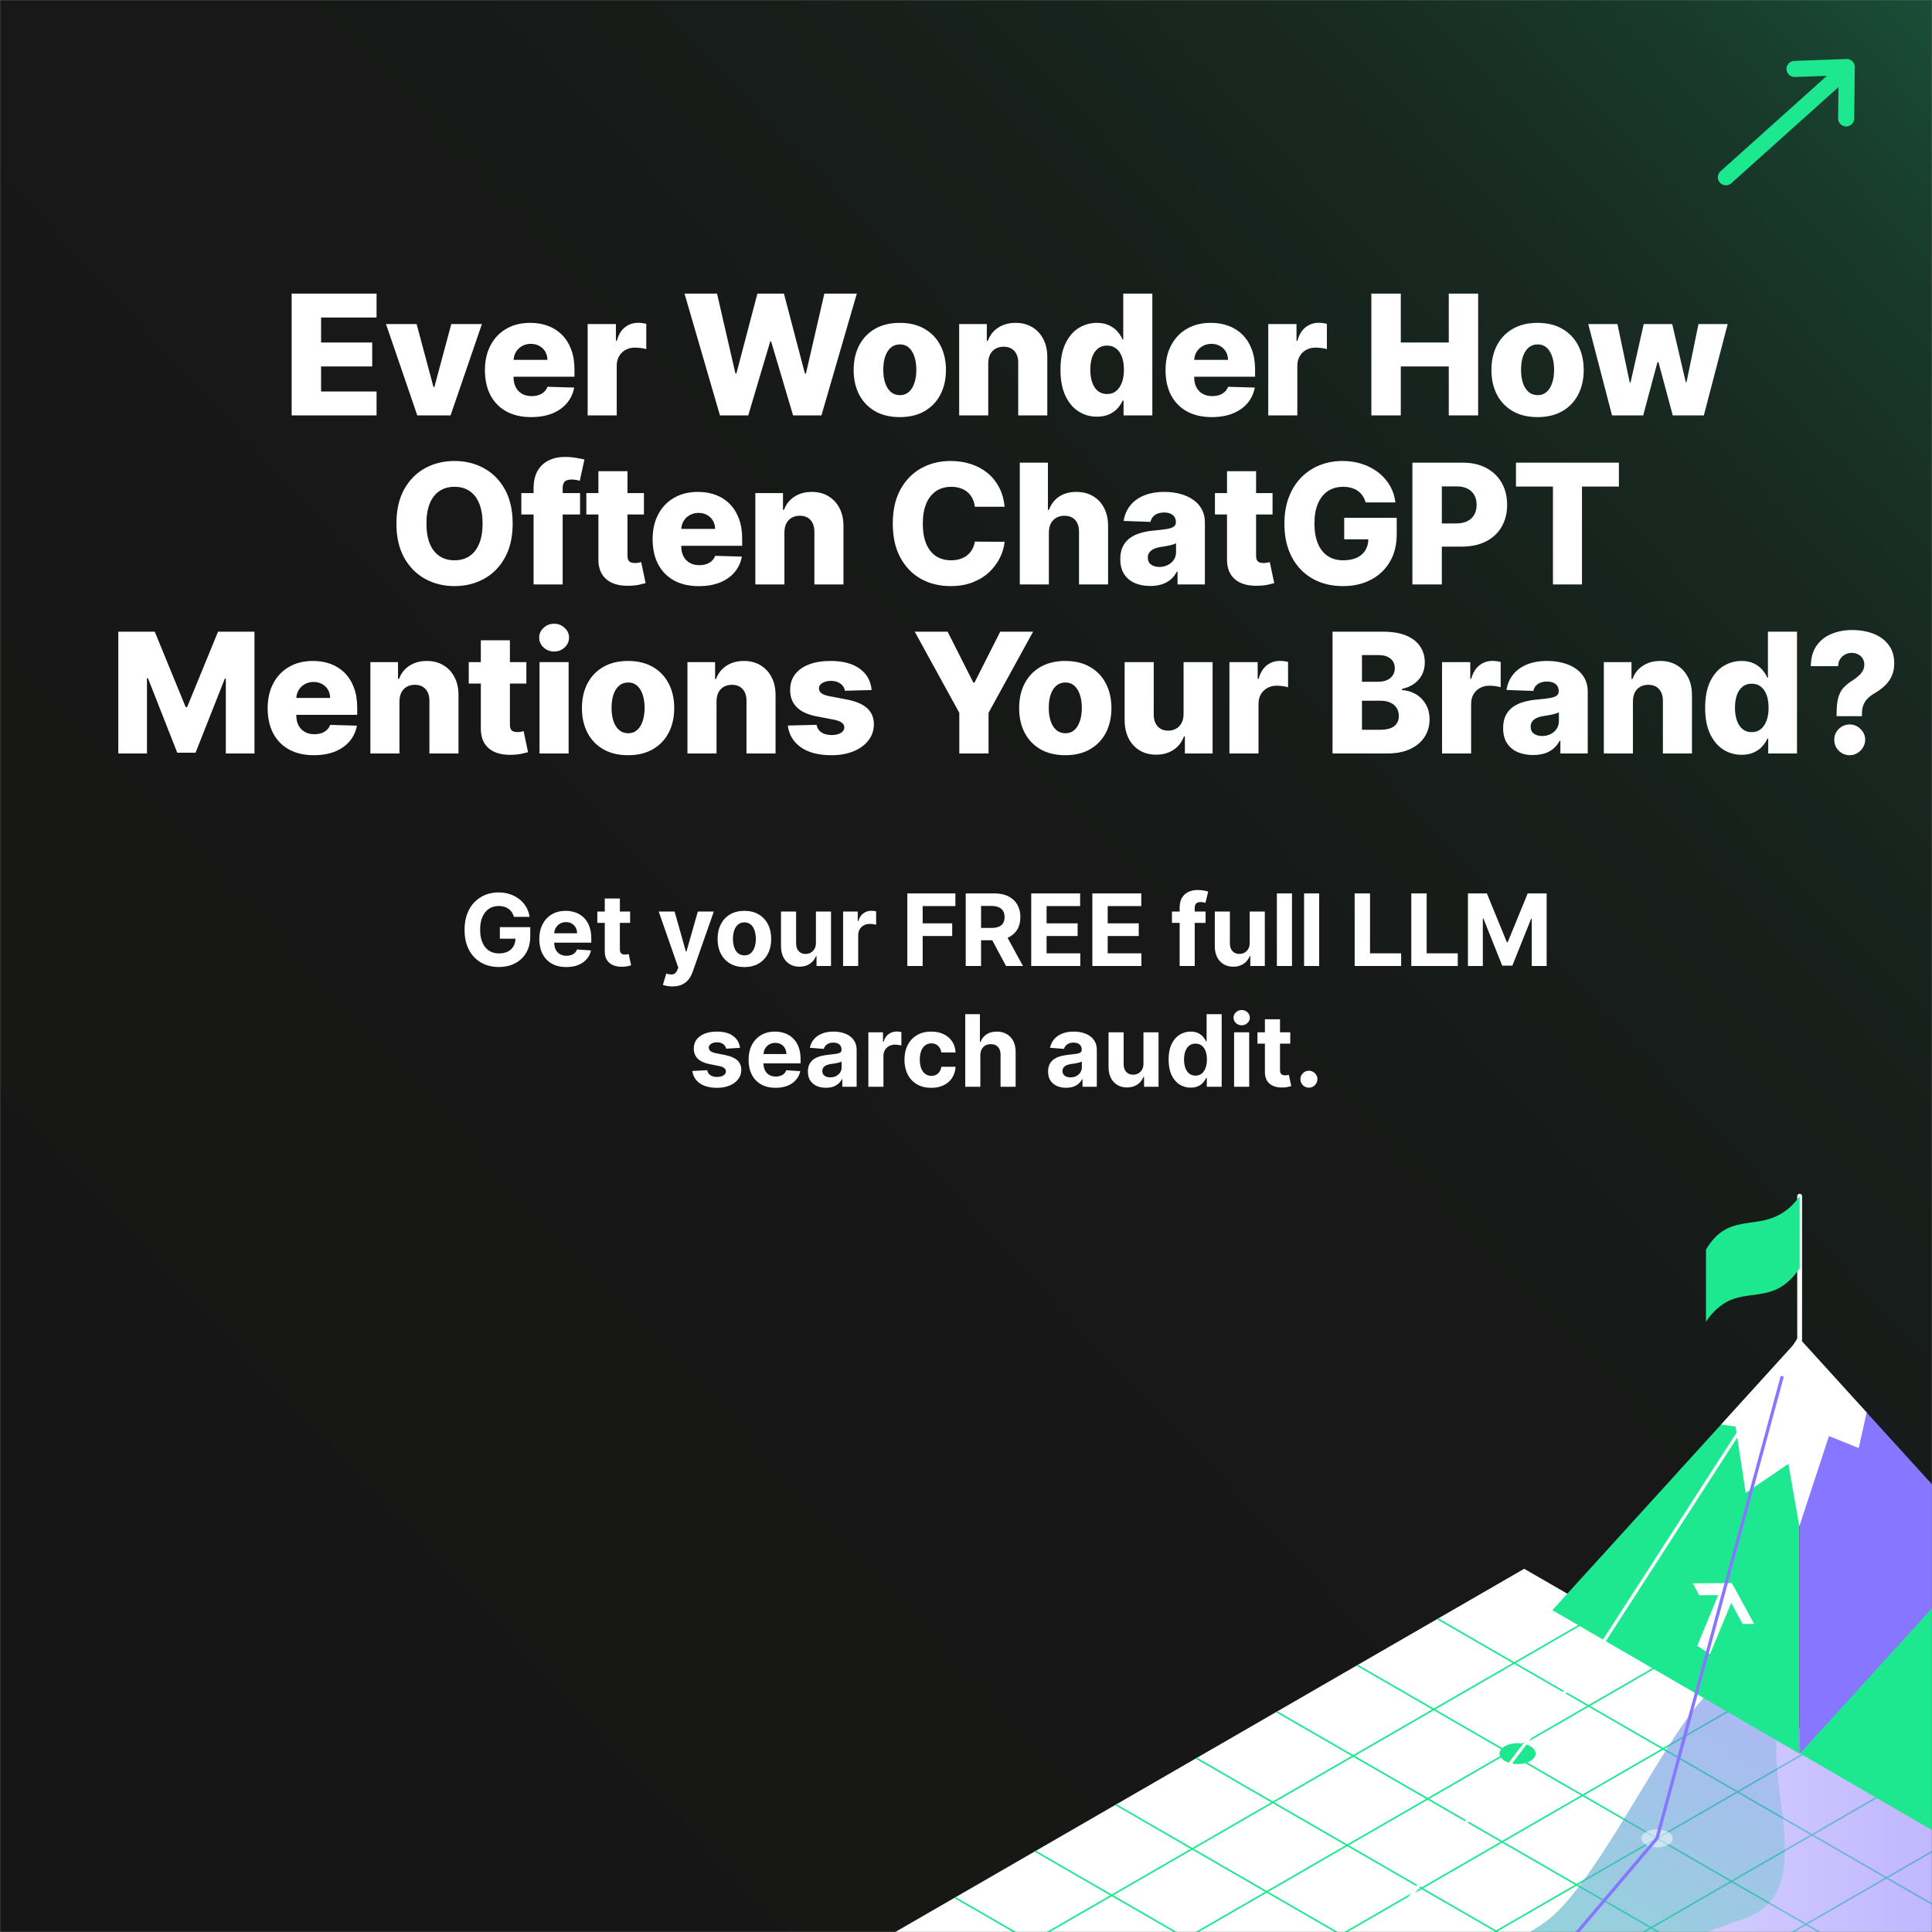 <svg width="1200" height="1200" viewBox="0 0 1200 1200" fill="none" xmlns="http://www.w3.org/2000/svg">
<rect x="0" y="0" width="1200" height="1200" fill="#808080" stroke="none"/>
<g clip-path="url(#clip0_450_2)">
<mask id="mask0_450_2" style="mask-type:luminance" maskUnits="userSpaceOnUse" x="0" y="0" width="1200" height="1200">
<path d="M1200 0H0V1200H1200V0Z" fill="white"/>
</mask>
<g mask="url(#mask0_450_2)">
<path d="M1200 0H0V1200H1200V0Z" fill="url(#paint0_linear_450_2)"/>
<g style="mix-blend-mode:overlay">
<path d="M946.7 974.4L443 1265.3L764.6 1450.9L1268.3 1160.1L946.7 974.4Z" fill="white"/>
</g>
<path d="M721.699 1426.2L1225.5 1135.3" stroke="#1DE890" stroke-miterlimit="10"/>
<path d="M675.5 1399.5L1179.2 1108.6" stroke="#1DE890" stroke-miterlimit="10"/>
<path d="M629.199 1372.8L1133 1081.9" stroke="#1DE890" stroke-miterlimit="10"/>
<path d="M583 1346.1L1086.7 1055.2" stroke="#1DE890" stroke-miterlimit="10"/>
<path d="M536.801 1319.4L1040.5 1028.5" stroke="#1DE890" stroke-miterlimit="10"/>
<path d="M490.5 1292.7L994.2 1001.9" stroke="#1DE890" stroke-miterlimit="10"/>
<path d="M914.6 1364.3L593.1 1178.6" stroke="#1DE890" stroke-miterlimit="10"/>
<path d="M964.6 1335.4L643 1149.8" stroke="#1DE890" stroke-miterlimit="10"/>
<path d="M1014.6 1306.6L693 1120.9" stroke="#1DE890" stroke-miterlimit="10"/>
<path d="M1064.6 1277.7L743 1092" stroke="#1DE890" stroke-miterlimit="10"/>
<path d="M1114.6 1248.8L793 1063.2" stroke="#1DE890" stroke-miterlimit="10"/>
<path d="M1164.6 1220L843 1034.3" stroke="#1DE890" stroke-miterlimit="10"/>
<path d="M1214.6 1191.1L893 1005.5" stroke="#1DE890" stroke-miterlimit="10"/>
<path d="M942.6 1095.7C948.786 1095.7 953.8 1092.79 953.8 1089.2C953.8 1085.61 948.786 1082.7 942.6 1082.7C936.414 1082.7 931.4 1085.61 931.4 1089.2C931.4 1092.79 936.414 1095.7 942.6 1095.7Z" fill="#1DE890"/>
<g opacity="0.6">
<path d="M958.6 1194.6C995.4 1169.8 1045.2 1051.4 1070.5 1045.8L1268.3 1160L764.6 1450.8L687.4 1406.3C762.1 1245.2 873.6 1251.9 958.6 1194.6Z" fill="url(#paint1_linear_450_2)"/>
<path d="M968.101 1242.6C1001.8 1225.4 1043.3 1205 1082.4 1192.1C1133.6 1175.3 1091.2 1099.6 1107 1066.9L1268.2 1160L764.501 1450.8L719.801 1425C787.201 1389 930.901 1261.7 968.101 1242.6Z" fill="url(#paint2_linear_450_2)"/>
</g>
<g opacity="0.5">
<path d="M1036.1 1137.9C1032.3 1135.7 1026.2 1135.7 1022.4 1137.9C1018.6 1140.1 1018.6 1143.6 1022.4 1145.8C1026.2 1148 1032.3 1148 1036.1 1145.8C1039.9 1143.6 1039.9 1140.1 1036.1 1137.9Z" fill="white"/>
</g>
<path d="M1117.8 841.3V743" stroke="white" stroke-width="3" stroke-miterlimit="10" stroke-linecap="round" stroke-linejoin="round"/>
<path d="M1117.6 831.3V1089.2L964.199 1000.1L1069 884.8L1117.6 831.3Z" fill="#1DE890"/>
<path d="M1271 1000.1L1117.6 1089.2V831.3L1159.4 877.3L1271 1000.1Z" fill="#8776FF"/>
<path d="M1159.4 877.3L1154.5 899.4L1136 892L1117.6 948L1110.8 909.2L1084.3 927.3L1078 886.1L1069 884.8L1117.6 831.3L1159.4 877.3Z" fill="white"/>
<path d="M725.5 1370.6L850.7 1212L942.6 1089.2L996.5 1018.9L1117.6 831.3" stroke="white" stroke-width="2" stroke-miterlimit="10"/>
<path d="M1089.5 1008.6L1075.7 983.3H1072.2L1051.4 983.4L1055.4 990.8H1067.2L1054.2 1022.2L1062.1 1027.4L1075.3 995.6L1082.4 1008.7L1089.5 1008.6Z" fill="white"/>
<path d="M1107.5 753.1C1103.5 755.7 1099.5 757.1 1095.5 758C1091.1 759 1086.8 759.3 1082.5 760.1C1078 760.9 1073.6 762.2 1069.5 765C1066 767.4 1062.7 770.9 1059.6 776.2V790.8V805.8V820.9C1062.9 816.1 1066.2 812.8 1069.5 810.5C1073.8 807.4 1078.2 806.1 1082.5 805.3C1086.8 804.5 1091.2 804.2 1095.5 803.3C1099.5 802.5 1103.5 801.2 1107.5 798.5C1110.9 796.2 1114.3 792.8 1117.8 787.8V772.7V757.7V743C1114.4 747.7 1111 750.9 1107.5 753.1Z" fill="#1DE890"/>
<path d="M1107 854.8L1029.2 1141.8L898.3 1296L773.4 1397.8" stroke="#8776FF" stroke-width="2" stroke-miterlimit="10"/>
<path d="M1215.2 982.3V1145.5L1118 1089.1L1195.2 1004.2L1215.2 982.3Z" fill="#1DE890"/>
</g>
<path d="M181.146 258V182.364H233.884V197.21H199.427V212.722H231.188V227.605H199.427V243.153H233.884V258H181.146ZM299.321 201.273L279.858 258H259.177L239.75 201.273H258.77L269.222 240.347H269.813L280.302 201.273H299.321ZM329.895 259.071C323.961 259.071 318.84 257.902 314.531 255.562C310.247 253.199 306.948 249.838 304.634 245.48C302.344 241.098 301.199 235.89 301.199 229.858C301.199 223.998 302.356 218.877 304.671 214.494C306.985 210.087 310.247 206.665 314.458 204.227C318.668 201.765 323.629 200.534 329.341 200.534C333.379 200.534 337.072 201.162 340.421 202.418C343.769 203.673 346.662 205.532 349.1 207.994C351.537 210.456 353.433 213.497 354.787 217.116C356.141 220.711 356.818 224.835 356.818 229.489V233.994H307.514V223.506H340.014C339.99 221.585 339.534 219.874 338.648 218.372C337.762 216.87 336.543 215.701 334.992 214.864C333.465 214.002 331.705 213.571 329.71 213.571C327.691 213.571 325.882 214.027 324.281 214.938C322.681 215.824 321.413 217.043 320.477 218.594C319.542 220.12 319.049 221.856 319 223.801V234.474C319 236.789 319.456 238.82 320.367 240.568C321.278 242.292 322.57 243.634 324.244 244.594C325.919 245.554 327.913 246.034 330.227 246.034C331.828 246.034 333.28 245.812 334.585 245.369C335.89 244.926 337.011 244.274 337.946 243.412C338.882 242.55 339.584 241.491 340.051 240.236L356.634 240.716C355.944 244.434 354.43 247.671 352.091 250.429C349.777 253.162 346.736 255.292 342.969 256.818C339.202 258.32 334.844 259.071 329.895 259.071ZM365.002 258V201.273H382.545V211.614H383.136C384.17 207.871 385.856 205.089 388.195 203.267C390.534 201.42 393.255 200.497 396.357 200.497C397.194 200.497 398.056 200.559 398.942 200.682C399.829 200.78 400.654 200.94 401.417 201.162V216.858C400.555 216.562 399.423 216.329 398.019 216.156C396.64 215.984 395.409 215.898 394.326 215.898C392.184 215.898 390.251 216.378 388.528 217.338C386.829 218.274 385.487 219.591 384.502 221.29C383.542 222.964 383.062 224.934 383.062 227.199V258H365.002ZM447.173 258L425.161 182.364H445.363L456.775 231.926H457.403L470.44 182.364H486.911L499.948 232.037H500.576L512.025 182.364H532.19L510.215 258H492.599L478.971 212.131H478.38L464.752 258H447.173ZM558.886 259.071C552.927 259.071 547.806 257.852 543.522 255.415C539.263 252.953 535.976 249.53 533.661 245.148C531.371 240.741 530.227 235.632 530.227 229.821C530.227 223.986 531.371 218.877 533.661 214.494C535.976 210.087 539.263 206.665 543.522 204.227C547.806 201.765 552.927 200.534 558.886 200.534C564.844 200.534 569.953 201.765 574.212 204.227C578.496 206.665 581.783 210.087 584.073 214.494C586.388 218.877 587.545 223.986 587.545 229.821C587.545 235.632 586.388 240.741 584.073 245.148C581.783 249.53 578.496 252.953 574.212 255.415C569.953 257.852 564.844 259.071 558.886 259.071ZM558.996 245.443C561.163 245.443 562.997 244.778 564.499 243.449C566.001 242.119 567.146 240.273 567.934 237.909C568.746 235.545 569.153 232.812 569.153 229.71C569.153 226.559 568.746 223.801 567.934 221.438C567.146 219.074 566.001 217.227 564.499 215.898C562.997 214.568 561.163 213.903 558.996 213.903C556.756 213.903 554.86 214.568 553.309 215.898C551.782 217.227 550.613 219.074 549.8 221.438C549.013 223.801 548.619 226.559 548.619 229.71C548.619 232.812 549.013 235.545 549.8 237.909C550.613 240.273 551.782 242.119 553.309 243.449C554.86 244.778 556.756 245.443 558.996 245.443ZM613.816 225.648V258H595.756V201.273H612.929V211.688H613.557C614.813 208.216 616.955 205.495 619.983 203.526C623.012 201.531 626.619 200.534 630.804 200.534C634.793 200.534 638.252 201.433 641.182 203.23C644.137 205.003 646.427 207.49 648.052 210.69C649.701 213.866 650.514 217.584 650.489 221.844V258H632.429V225.389C632.454 222.238 631.654 219.776 630.029 218.003C628.429 216.23 626.2 215.344 623.344 215.344C621.448 215.344 619.774 215.762 618.322 216.599C616.893 217.412 615.786 218.581 614.998 220.108C614.234 221.634 613.84 223.481 613.816 225.648ZM681.349 258.812C677.163 258.812 673.359 257.729 669.937 255.562C666.515 253.396 663.782 250.146 661.738 245.812C659.695 241.479 658.673 236.099 658.673 229.673C658.673 223.001 659.732 217.51 661.849 213.202C663.966 208.893 666.736 205.705 670.159 203.636C673.606 201.568 677.311 200.534 681.275 200.534C684.254 200.534 686.803 201.051 688.92 202.085C691.037 203.095 692.785 204.4 694.164 206C695.543 207.6 696.589 209.262 697.303 210.986H697.673V182.364H715.732V258H697.857V248.804H697.303C696.54 250.552 695.457 252.189 694.053 253.716C692.65 255.242 690.89 256.473 688.772 257.409C686.679 258.345 684.205 258.812 681.349 258.812ZM687.627 244.741C689.819 244.741 691.69 244.126 693.241 242.895C694.792 241.639 695.986 239.879 696.823 237.614C697.66 235.348 698.079 232.689 698.079 229.636C698.079 226.534 697.66 223.863 696.823 221.622C696.011 219.382 694.817 217.658 693.241 216.452C691.69 215.245 689.819 214.642 687.627 214.642C685.387 214.642 683.491 215.258 681.94 216.489C680.389 217.72 679.207 219.455 678.394 221.696C677.607 223.937 677.213 226.583 677.213 229.636C677.213 232.689 677.619 235.348 678.431 237.614C679.244 239.879 680.413 241.639 681.94 242.895C683.491 244.126 685.387 244.741 687.627 244.741ZM752.631 259.071C746.697 259.071 741.576 257.902 737.267 255.562C732.983 253.199 729.684 249.838 727.369 245.48C725.08 241.098 723.935 235.89 723.935 229.858C723.935 223.998 725.092 218.877 727.406 214.494C729.721 210.087 732.983 206.665 737.193 204.227C741.403 201.765 746.365 200.534 752.077 200.534C756.115 200.534 759.808 201.162 763.156 202.418C766.505 203.673 769.398 205.532 771.835 207.994C774.273 210.456 776.169 213.497 777.523 217.116C778.877 220.711 779.554 224.835 779.554 229.489V233.994H730.25V223.506H762.75C762.725 221.585 762.27 219.874 761.384 218.372C760.497 216.87 759.278 215.701 757.727 214.864C756.201 214.002 754.44 213.571 752.446 213.571C750.427 213.571 748.617 214.027 747.017 214.938C745.417 215.824 744.149 217.043 743.213 218.594C742.277 220.12 741.785 221.856 741.736 223.801V234.474C741.736 236.789 742.191 238.82 743.102 240.568C744.013 242.292 745.306 243.634 746.98 244.594C748.654 245.554 750.649 246.034 752.963 246.034C754.563 246.034 756.016 245.812 757.321 245.369C758.626 244.926 759.746 244.274 760.682 243.412C761.617 242.55 762.319 241.491 762.787 240.236L779.369 240.716C778.68 244.434 777.166 247.671 774.827 250.429C772.512 253.162 769.472 255.292 765.705 256.818C761.938 258.32 757.58 259.071 752.631 259.071ZM787.738 258V201.273H805.28V211.614H805.871C806.905 207.871 808.592 205.089 810.931 203.267C813.27 201.42 815.991 200.497 819.093 200.497C819.93 200.497 820.792 200.559 821.678 200.682C822.564 200.78 823.389 200.94 824.152 201.162V216.858C823.291 216.562 822.158 216.329 820.755 216.156C819.376 215.984 818.145 215.898 817.062 215.898C814.919 215.898 812.987 216.378 811.263 217.338C809.564 218.274 808.223 219.591 807.238 221.29C806.277 222.964 805.797 224.934 805.797 227.199V258H787.738ZM851.775 258V182.364H870.056V212.722H899.86V182.364H918.104V258H899.86V227.605H870.056V258H851.775ZM955.012 259.071C949.054 259.071 943.932 257.852 939.648 255.415C935.389 252.953 932.102 249.53 929.787 245.148C927.498 240.741 926.353 235.632 926.353 229.821C926.353 223.986 927.498 218.877 929.787 214.494C932.102 210.087 935.389 206.665 939.648 204.227C943.932 201.765 949.054 200.534 955.012 200.534C960.97 200.534 966.079 201.765 970.339 204.227C974.623 206.665 977.91 210.087 980.199 214.494C982.514 218.877 983.671 223.986 983.671 229.821C983.671 235.632 982.514 240.741 980.199 245.148C977.91 249.53 974.623 252.953 970.339 255.415C966.079 257.852 960.97 259.071 955.012 259.071ZM955.123 245.443C957.289 245.443 959.124 244.778 960.625 243.449C962.127 242.119 963.272 240.273 964.06 237.909C964.873 235.545 965.279 232.812 965.279 229.71C965.279 226.559 964.873 223.801 964.06 221.438C963.272 219.074 962.127 217.227 960.625 215.898C959.124 214.568 957.289 213.903 955.123 213.903C952.882 213.903 950.986 214.568 949.435 215.898C947.909 217.227 946.739 219.074 945.927 221.438C945.139 223.801 944.745 226.559 944.745 229.71C944.745 232.812 945.139 235.545 945.927 237.909C946.739 240.273 947.909 242.119 949.435 243.449C950.986 244.778 952.882 245.443 955.123 245.443ZM1001.26 258L986.49 201.273H1004.62L1012.27 237.614H1012.75L1020.95 201.273H1038.64L1047.06 237.355H1047.54L1054.96 201.273H1073.1L1058.29 258H1038.97L1030.11 224.946H1029.48L1020.62 258H1001.26ZM318.424 325.182C318.424 333.504 316.824 340.558 313.623 346.344C310.423 352.13 306.089 356.525 300.623 359.528C295.182 362.532 289.076 364.034 282.305 364.034C275.51 364.034 269.391 362.52 263.95 359.491C258.509 356.463 254.188 352.068 250.987 346.307C247.811 340.521 246.223 333.479 246.223 325.182C246.223 316.86 247.811 309.806 250.987 304.02C254.188 298.234 258.509 293.839 263.95 290.835C269.391 287.831 275.51 286.33 282.305 286.33C289.076 286.33 295.182 287.831 300.623 290.835C306.089 293.839 310.423 298.234 313.623 304.02C316.824 309.806 318.424 316.86 318.424 325.182ZM299.737 325.182C299.737 320.258 299.035 316.097 297.632 312.699C296.253 309.301 294.259 306.728 291.649 304.98C289.064 303.232 285.949 302.358 282.305 302.358C278.686 302.358 275.571 303.232 272.961 304.98C270.352 306.728 268.345 309.301 266.941 312.699C265.563 316.097 264.873 320.258 264.873 325.182C264.873 330.106 265.563 334.267 266.941 337.665C268.345 341.062 270.352 343.635 272.961 345.384C275.571 347.132 278.686 348.006 282.305 348.006C285.949 348.006 289.064 347.132 291.649 345.384C294.259 343.635 296.253 341.062 297.632 337.665C299.035 334.267 299.737 330.106 299.737 325.182ZM360.299 306.273V319.568H323.811V306.273H360.299ZM331.419 363V303.392C331.419 299.009 332.243 295.378 333.893 292.497C335.543 289.592 337.832 287.425 340.762 285.997C343.692 284.545 347.078 283.818 350.919 283.818C353.43 283.818 355.794 284.015 358.009 284.409C360.25 284.778 361.912 285.111 362.995 285.406L360.115 298.628C359.45 298.406 358.637 298.222 357.677 298.074C356.741 297.926 355.855 297.852 355.018 297.852C352.901 297.852 351.448 298.32 350.66 299.256C349.872 300.191 349.478 301.472 349.478 303.097V363H331.419ZM399.967 306.273V319.568H364.18V306.273H399.967ZM371.678 292.682H389.737V345.162C389.737 346.27 389.91 347.169 390.254 347.858C390.624 348.523 391.153 349.003 391.842 349.298C392.532 349.569 393.356 349.705 394.317 349.705C395.006 349.705 395.732 349.643 396.496 349.52C397.284 349.372 397.874 349.249 398.268 349.151L401.001 362.188C400.14 362.434 398.921 362.741 397.345 363.111C395.794 363.48 393.935 363.714 391.768 363.812C387.534 364.009 383.902 363.517 380.874 362.335C377.87 361.129 375.568 359.258 373.967 356.722C372.392 354.186 371.628 350.997 371.678 347.156V292.682ZM434.049 364.071C428.116 364.071 422.995 362.902 418.686 360.562C414.402 358.199 411.102 354.838 408.788 350.48C406.498 346.098 405.353 340.89 405.353 334.858C405.353 328.998 406.511 323.877 408.825 319.494C411.139 315.087 414.402 311.665 418.612 309.227C422.822 306.765 427.783 305.534 433.495 305.534C437.533 305.534 441.227 306.162 444.575 307.418C447.924 308.673 450.817 310.532 453.254 312.994C455.692 315.456 457.587 318.497 458.942 322.116C460.296 325.711 460.973 329.835 460.973 334.489V338.994H411.669V328.506H444.169C444.144 326.585 443.689 324.874 442.802 323.372C441.916 321.87 440.697 320.701 439.146 319.864C437.62 319.002 435.859 318.571 433.865 318.571C431.846 318.571 430.036 319.027 428.436 319.938C426.835 320.824 425.567 322.043 424.632 323.594C423.696 325.12 423.204 326.856 423.155 328.801V339.474C423.155 341.789 423.61 343.82 424.521 345.568C425.432 347.292 426.725 348.634 428.399 349.594C430.073 350.554 432.067 351.034 434.382 351.034C435.982 351.034 437.435 350.812 438.74 350.369C440.045 349.926 441.165 349.274 442.101 348.412C443.036 347.55 443.738 346.491 444.206 345.236L460.788 345.716C460.099 349.434 458.584 352.671 456.245 355.429C453.931 358.162 450.89 360.292 447.123 361.818C443.356 363.32 438.998 364.071 434.049 364.071ZM487.216 330.648V363H469.156V306.273H486.33V316.688H486.958C488.213 313.216 490.355 310.495 493.384 308.526C496.412 306.531 500.019 305.534 504.205 305.534C508.193 305.534 511.653 306.433 514.583 308.23C517.537 310.003 519.827 312.49 521.452 315.69C523.102 318.866 523.914 322.584 523.889 326.844V363H505.83V330.389C505.854 327.238 505.054 324.776 503.429 323.003C501.829 321.23 499.601 320.344 496.745 320.344C494.849 320.344 493.174 320.762 491.722 321.599C490.294 322.412 489.186 323.581 488.398 325.108C487.635 326.634 487.241 328.481 487.216 330.648ZM623.991 314.767H605.525C605.278 312.871 604.774 311.16 604.01 309.634C603.247 308.107 602.238 306.802 600.982 305.719C599.726 304.635 598.237 303.811 596.513 303.244C594.814 302.653 592.931 302.358 590.863 302.358C587.194 302.358 584.03 303.257 581.371 305.054C578.737 306.851 576.706 309.449 575.277 312.847C573.874 316.244 573.172 320.356 573.172 325.182C573.172 330.205 573.886 334.415 575.314 337.812C576.767 341.186 578.798 343.734 581.408 345.457C584.043 347.156 587.157 348.006 590.752 348.006C592.771 348.006 594.605 347.747 596.255 347.23C597.929 346.713 599.394 345.962 600.65 344.977C601.93 343.968 602.976 342.749 603.789 341.321C604.626 339.868 605.205 338.231 605.525 336.409L623.991 336.52C623.67 339.868 622.698 343.168 621.073 346.418C619.473 349.668 617.269 352.634 614.462 355.318C611.655 357.977 608.233 360.095 604.195 361.67C600.182 363.246 595.578 364.034 590.383 364.034C583.538 364.034 577.407 362.532 571.991 359.528C566.599 356.5 562.339 352.093 559.212 346.307C556.085 340.521 554.522 333.479 554.522 325.182C554.522 316.86 556.11 309.806 559.286 304.02C562.462 298.234 566.759 293.839 572.175 290.835C577.592 287.831 583.661 286.33 590.383 286.33C594.962 286.33 599.197 286.97 603.087 288.25C606.977 289.506 610.4 291.352 613.354 293.79C616.309 296.203 618.709 299.17 620.556 302.69C622.402 306.211 623.547 310.237 623.991 314.767ZM651.471 330.648V363H633.411V287.364H650.88V316.688H651.508C652.788 313.191 654.881 310.458 657.786 308.489C660.716 306.519 664.299 305.534 668.534 305.534C672.522 305.534 675.994 306.42 678.948 308.193C681.903 309.941 684.193 312.416 685.818 315.616C687.467 318.817 688.28 322.56 688.255 326.844V363H670.196V330.389C670.22 327.238 669.432 324.776 667.832 323.003C666.232 321.23 663.979 320.344 661.073 320.344C659.178 320.344 657.503 320.762 656.051 321.599C654.623 322.412 653.502 323.581 652.69 325.108C651.902 326.634 651.496 328.481 651.471 330.648ZM714.48 363.96C710.861 363.96 707.648 363.357 704.841 362.151C702.059 360.92 699.855 359.073 698.23 356.611C696.63 354.124 695.83 351.009 695.83 347.267C695.83 344.116 696.384 341.456 697.491 339.29C698.599 337.123 700.126 335.363 702.071 334.009C704.016 332.654 706.257 331.633 708.793 330.943C711.329 330.229 714.037 329.749 716.918 329.503C720.143 329.207 722.741 328.9 724.71 328.58C726.68 328.235 728.108 327.755 728.994 327.139C729.905 326.499 730.361 325.6 730.361 324.443V324.259C730.361 322.363 729.708 320.898 728.403 319.864C727.099 318.83 725.338 318.312 723.122 318.312C720.734 318.312 718.813 318.83 717.361 319.864C715.908 320.898 714.985 322.326 714.591 324.148L697.935 323.557C698.427 320.11 699.695 317.032 701.739 314.324C703.807 311.591 706.638 309.449 710.233 307.898C713.852 306.322 718.198 305.534 723.27 305.534C726.889 305.534 730.225 305.965 733.278 306.827C736.331 307.664 738.991 308.895 741.256 310.52C743.521 312.12 745.269 314.09 746.5 316.429C747.756 318.768 748.384 321.439 748.384 324.443V363H731.395V355.097H730.952C729.942 357.017 728.65 358.642 727.074 359.972C725.523 361.301 723.688 362.298 721.571 362.963C719.478 363.628 717.115 363.96 714.48 363.96ZM720.057 352.142C722.002 352.142 723.75 351.748 725.301 350.96C726.877 350.172 728.133 349.089 729.068 347.71C730.004 346.307 730.472 344.682 730.472 342.835V337.443C729.955 337.714 729.327 337.96 728.588 338.182C727.874 338.403 727.086 338.613 726.224 338.81C725.363 339.007 724.476 339.179 723.565 339.327C722.654 339.474 721.78 339.61 720.943 339.733C719.244 340.004 717.792 340.422 716.585 340.989C715.403 341.555 714.492 342.294 713.852 343.205C713.237 344.091 712.929 345.15 712.929 346.381C712.929 348.252 713.594 349.68 714.923 350.665C716.277 351.65 717.989 352.142 720.057 352.142ZM790.406 306.273V319.568H754.619V306.273H790.406ZM762.116 292.682H780.176V345.162C780.176 346.27 780.348 347.169 780.693 347.858C781.062 348.523 781.592 349.003 782.281 349.298C782.97 349.569 783.795 349.705 784.755 349.705C785.445 349.705 786.171 349.643 786.934 349.52C787.722 349.372 788.313 349.249 788.707 349.151L791.44 362.188C790.578 362.434 789.36 362.741 787.784 363.111C786.233 363.48 784.374 363.714 782.207 363.812C777.972 364.009 774.341 363.517 771.312 362.335C768.309 361.129 766.006 359.258 764.406 356.722C762.83 354.186 762.067 350.997 762.116 347.156V292.682ZM848.217 312.071C847.798 310.52 847.183 309.153 846.37 307.972C845.558 306.765 844.561 305.743 843.379 304.906C842.197 304.069 840.843 303.441 839.316 303.023C837.79 302.58 836.116 302.358 834.294 302.358C830.625 302.358 827.449 303.244 824.765 305.017C822.106 306.79 820.05 309.375 818.598 312.773C817.145 316.146 816.419 320.245 816.419 325.071C816.419 329.921 817.12 334.058 818.524 337.48C819.927 340.902 821.958 343.512 824.617 345.31C827.277 347.107 830.502 348.006 834.294 348.006C837.642 348.006 840.474 347.464 842.788 346.381C845.127 345.273 846.9 343.709 848.106 341.69C849.313 339.671 849.916 337.295 849.916 334.562L853.313 334.969H834.921V321.636H867.532V331.645C867.532 338.416 866.092 344.214 863.211 349.04C860.355 353.866 856.416 357.571 851.393 360.156C846.395 362.741 840.646 364.034 834.146 364.034C826.932 364.034 820.592 362.471 815.126 359.344C809.66 356.217 805.401 351.76 802.348 345.974C799.295 340.164 797.768 333.27 797.768 325.293C797.768 319.088 798.691 313.585 800.538 308.784C802.384 303.958 804.957 299.871 808.257 296.523C811.581 293.174 815.421 290.638 819.779 288.915C824.162 287.191 828.877 286.33 833.924 286.33C838.307 286.33 842.382 286.957 846.149 288.213C849.94 289.469 853.289 291.241 856.194 293.531C859.124 295.821 861.5 298.542 863.322 301.693C865.144 304.845 866.277 308.304 866.72 312.071H848.217ZM877.267 363V287.364H908.511C914.174 287.364 919.062 288.472 923.173 290.688C927.31 292.879 930.498 295.944 932.739 299.884C934.979 303.798 936.099 308.353 936.099 313.548C936.099 318.768 934.955 323.335 932.665 327.25C930.4 331.14 927.162 334.156 922.952 336.298C918.742 338.44 913.743 339.511 907.957 339.511H888.679V325.108H904.56C907.317 325.108 909.619 324.628 911.466 323.668C913.337 322.707 914.753 321.366 915.713 319.642C916.673 317.894 917.153 315.863 917.153 313.548C917.153 311.209 916.673 309.19 915.713 307.491C914.753 305.768 913.337 304.438 911.466 303.503C909.595 302.567 907.293 302.099 904.56 302.099H895.548V363H877.267ZM941.596 302.21V287.364H1005.53V302.21H982.591V363H964.568V302.21H941.596ZM73.487 392.364H96.126L115.331 439.193H116.217L135.422 392.364H158.061V468H140.26V421.54H139.632L121.462 467.52H110.087L91.916 421.281H91.288V468H73.487V392.364ZM194.941 469.071C189.007 469.071 183.886 467.902 179.577 465.562C175.293 463.199 171.994 459.838 169.679 455.48C167.39 451.098 166.245 445.89 166.245 439.858C166.245 433.998 167.402 428.877 169.716 424.494C172.031 420.087 175.293 416.665 179.503 414.227C183.714 411.765 188.675 410.534 194.387 410.534C198.425 410.534 202.118 411.162 205.466 412.418C208.815 413.673 211.708 415.532 214.145 417.994C216.583 420.456 218.479 423.497 219.833 427.116C221.187 430.711 221.864 434.835 221.864 439.489V443.994H172.56V433.506H205.06C205.036 431.585 204.58 429.874 203.694 428.372C202.807 426.87 201.589 425.701 200.037 424.864C198.511 424.002 196.751 423.571 194.756 423.571C192.737 423.571 190.928 424.027 189.327 424.938C187.727 425.824 186.459 427.043 185.523 428.594C184.588 430.12 184.095 431.856 184.046 433.801V444.474C184.046 446.789 184.501 448.82 185.412 450.568C186.323 452.292 187.616 453.634 189.29 454.594C190.965 455.554 192.959 456.034 195.273 456.034C196.874 456.034 198.326 455.812 199.631 455.369C200.936 454.926 202.056 454.274 202.992 453.412C203.928 452.55 204.629 451.491 205.097 450.236L221.679 450.716C220.99 454.434 219.476 457.671 217.137 460.429C214.822 463.162 211.782 465.292 208.015 466.818C204.248 468.32 199.89 469.071 194.941 469.071ZM248.108 435.648V468H230.048V411.273H247.221V421.688H247.849C249.105 418.216 251.247 415.495 254.275 413.526C257.304 411.531 260.911 410.534 265.096 410.534C269.085 410.534 272.544 411.433 275.474 413.23C278.429 415.003 280.718 417.49 282.343 420.69C283.993 423.866 284.805 427.584 284.781 431.844V468H266.721V435.389C266.746 432.238 265.946 429.776 264.321 428.003C262.72 426.23 260.492 425.344 257.636 425.344C255.74 425.344 254.066 425.762 252.613 426.599C251.185 427.412 250.077 428.581 249.289 430.108C248.526 431.634 248.132 433.481 248.108 435.648ZM326.942 411.273V424.568H291.155V411.273H326.942ZM298.652 397.682H316.712V450.162C316.712 451.27 316.884 452.169 317.229 452.858C317.598 453.523 318.127 454.003 318.817 454.298C319.506 454.569 320.331 454.705 321.291 454.705C321.981 454.705 322.707 454.643 323.47 454.52C324.258 454.372 324.849 454.249 325.243 454.151L327.976 467.188C327.114 467.434 325.895 467.741 324.32 468.111C322.769 468.48 320.91 468.714 318.743 468.812C314.508 469.009 310.876 468.517 307.848 467.335C304.844 466.129 302.542 464.258 300.942 461.722C299.366 459.186 298.603 455.997 298.652 452.156V397.682ZM335.116 468V411.273H353.176V468H335.116ZM344.165 404.662C341.629 404.662 339.45 403.825 337.628 402.151C335.806 400.452 334.895 398.408 334.895 396.02C334.895 393.656 335.806 391.637 337.628 389.963C339.45 388.264 341.629 387.415 344.165 387.415C346.725 387.415 348.904 388.264 350.702 389.963C352.524 391.637 353.434 393.656 353.434 396.02C353.434 398.408 352.524 400.452 350.702 402.151C348.904 403.825 346.725 404.662 344.165 404.662ZM390.111 469.071C384.153 469.071 379.032 467.852 374.747 465.415C370.488 462.953 367.201 459.53 364.887 455.148C362.597 450.741 361.452 445.632 361.452 439.821C361.452 433.986 362.597 428.877 364.887 424.494C367.201 420.087 370.488 416.665 374.747 414.227C379.032 411.765 384.153 410.534 390.111 410.534C396.069 410.534 401.178 411.765 405.438 414.227C409.722 416.665 413.009 420.087 415.299 424.494C417.613 428.877 418.77 433.986 418.77 439.821C418.77 445.632 417.613 450.741 415.299 455.148C413.009 459.53 409.722 462.953 405.438 465.415C401.178 467.852 396.069 469.071 390.111 469.071ZM390.222 455.443C392.389 455.443 394.223 454.778 395.725 453.449C397.227 452.119 398.372 450.273 399.159 447.909C399.972 445.545 400.378 442.812 400.378 439.71C400.378 436.559 399.972 433.801 399.159 431.438C398.372 429.074 397.227 427.227 395.725 425.898C394.223 424.568 392.389 423.903 390.222 423.903C387.981 423.903 386.086 424.568 384.534 425.898C383.008 427.227 381.838 429.074 381.026 431.438C380.238 433.801 379.844 436.559 379.844 439.71C379.844 442.812 380.238 445.545 381.026 447.909C381.838 450.273 383.008 452.119 384.534 453.449C386.086 454.778 387.981 455.443 390.222 455.443ZM445.041 435.648V468H426.982V411.273H444.155V421.688H444.783C446.038 418.216 448.18 415.495 451.209 413.526C454.237 411.531 457.844 410.534 462.03 410.534C466.019 410.534 469.478 411.433 472.408 413.23C475.362 415.003 477.652 417.49 479.277 420.69C480.927 423.866 481.739 427.584 481.715 431.844V468H463.655V435.389C463.68 432.238 462.879 429.776 461.254 428.003C459.654 426.23 457.426 425.344 454.57 425.344C452.674 425.344 451 425.762 449.547 426.599C448.119 427.412 447.011 428.581 446.223 430.108C445.46 431.634 445.066 433.481 445.041 435.648ZM541.381 428.594L524.799 429.037C524.627 427.855 524.159 426.809 523.395 425.898C522.632 424.962 521.635 424.236 520.404 423.719C519.198 423.177 517.794 422.906 516.194 422.906C514.101 422.906 512.316 423.325 510.839 424.162C509.386 424.999 508.672 426.132 508.697 427.56C508.672 428.668 509.115 429.628 510.026 430.44C510.962 431.253 512.624 431.905 515.012 432.398L525.944 434.466C531.607 435.549 535.817 437.347 538.574 439.858C541.357 442.369 542.76 445.693 542.785 449.83C542.76 453.72 541.603 457.105 539.313 459.986C537.048 462.866 533.946 465.107 530.006 466.707C526.067 468.283 521.561 469.071 516.489 469.071C508.389 469.071 502 467.409 497.322 464.085C492.668 460.737 490.009 456.256 489.344 450.642L507.182 450.199C507.576 452.267 508.598 453.843 510.248 454.926C511.897 456.009 514.002 456.551 516.563 456.551C518.877 456.551 520.761 456.12 522.214 455.259C523.666 454.397 524.405 453.252 524.43 451.824C524.405 450.544 523.839 449.522 522.731 448.759C521.623 447.971 519.887 447.355 517.523 446.912L507.626 445.028C501.938 443.994 497.703 442.086 494.921 439.304C492.139 436.497 490.76 432.927 490.785 428.594C490.76 424.802 491.77 421.564 493.813 418.881C495.857 416.172 498.762 414.104 502.529 412.676C506.296 411.248 510.74 410.534 515.861 410.534C523.543 410.534 529.6 412.147 534.032 415.372C538.464 418.573 540.913 422.98 541.381 428.594ZM568.173 392.364H588.596L604.587 424.014H605.252L621.244 392.364H641.667L614.005 442.739V468H595.835V442.739L568.173 392.364ZM661.669 469.071C655.711 469.071 650.589 467.852 646.305 465.415C642.046 462.953 638.759 459.53 636.444 455.148C634.155 450.741 633.01 445.632 633.01 439.821C633.01 433.986 634.155 428.877 636.444 424.494C638.759 420.087 642.046 416.665 646.305 414.227C650.589 411.765 655.711 410.534 661.669 410.534C667.627 410.534 672.736 411.765 676.996 414.227C681.28 416.665 684.567 420.087 686.856 424.494C689.171 428.877 690.328 433.986 690.328 439.821C690.328 445.632 689.171 450.741 686.856 455.148C684.567 459.53 681.28 462.953 676.996 465.415C672.736 467.852 667.627 469.071 661.669 469.071ZM661.78 455.443C663.946 455.443 665.781 454.778 667.283 453.449C668.784 452.119 669.929 450.273 670.717 447.909C671.53 445.545 671.936 442.812 671.936 439.71C671.936 436.559 671.53 433.801 670.717 431.438C669.929 429.074 668.784 427.227 667.283 425.898C665.781 424.568 663.946 423.903 661.78 423.903C659.539 423.903 657.643 424.568 656.092 425.898C654.566 427.227 653.396 429.074 652.584 431.438C651.796 433.801 651.402 436.559 651.402 439.71C651.402 442.812 651.796 445.545 652.584 447.909C653.396 450.273 654.566 452.119 656.092 453.449C657.643 454.778 659.539 455.443 661.78 455.443ZM735.139 443.514V411.273H753.162V468H735.951V457.438H735.36C734.105 460.909 731.963 463.667 728.934 465.71C725.931 467.729 722.299 468.739 718.039 468.739C714.174 468.739 710.776 467.852 707.846 466.08C704.916 464.307 702.639 461.832 701.014 458.656C699.389 455.455 698.564 451.713 698.539 447.429V411.273H716.599V443.884C716.624 446.961 717.436 449.386 719.037 451.159C720.637 452.932 722.816 453.818 725.574 453.818C727.371 453.818 728.984 453.424 730.412 452.636C731.864 451.824 733.009 450.654 733.846 449.128C734.708 447.577 735.139 445.705 735.139 443.514ZM763.617 468V411.273H781.159V421.614H781.75C782.784 417.871 784.471 415.089 786.81 413.267C789.149 411.42 791.869 410.497 794.972 410.497C795.809 410.497 796.671 410.559 797.557 410.682C798.443 410.78 799.268 410.94 800.031 411.162V426.858C799.17 426.562 798.037 426.329 796.634 426.156C795.255 425.984 794.024 425.898 792.941 425.898C790.798 425.898 788.866 426.378 787.142 427.338C785.443 428.274 784.101 429.591 783.117 431.29C782.156 432.964 781.676 434.934 781.676 437.199V468H763.617ZM827.654 468V392.364H859.194C864.856 392.364 869.596 393.164 873.412 394.764C877.253 396.365 880.134 398.605 882.054 401.486C883.999 404.366 884.972 407.703 884.972 411.494C884.972 414.375 884.369 416.948 883.162 419.213C881.956 421.454 880.294 423.312 878.177 424.79C876.059 426.267 873.609 427.301 870.827 427.892V428.631C873.88 428.778 876.699 429.603 879.284 431.105C881.894 432.607 883.987 434.7 885.563 437.384C887.139 440.043 887.927 443.194 887.927 446.838C887.927 450.901 886.892 454.532 884.824 457.733C882.756 460.909 879.765 463.42 875.85 465.267C871.935 467.089 867.183 468 861.594 468H827.654ZM845.935 453.264H857.236C861.2 453.264 864.118 452.513 865.989 451.011C867.885 449.509 868.833 447.417 868.833 444.733C868.833 442.788 868.377 441.114 867.466 439.71C866.555 438.282 865.263 437.187 863.588 436.423C861.914 435.635 859.908 435.241 857.569 435.241H845.935V453.264ZM845.935 423.46H856.054C858.049 423.46 859.821 423.128 861.373 422.463C862.924 421.798 864.13 420.838 864.992 419.582C865.878 418.327 866.321 416.812 866.321 415.04C866.321 412.504 865.423 410.509 863.625 409.057C861.828 407.604 859.403 406.878 856.35 406.878H845.935V423.46ZM895.676 468V411.273H913.219V421.614H913.81C914.844 417.871 916.531 415.089 918.87 413.267C921.209 411.42 923.929 410.497 927.031 410.497C927.869 410.497 928.73 410.559 929.617 410.682C930.503 410.78 931.328 410.94 932.091 411.162V426.858C931.229 426.562 930.097 426.329 928.693 426.156C927.315 425.984 926.084 425.898 925 425.898C922.858 425.898 920.925 426.378 919.202 427.338C917.503 428.274 916.161 429.591 915.176 431.29C914.216 432.964 913.736 434.934 913.736 437.199V468H895.676ZM952.268 468.96C948.649 468.96 945.436 468.357 942.629 467.151C939.847 465.92 937.643 464.073 936.018 461.611C934.418 459.124 933.618 456.009 933.618 452.267C933.618 449.116 934.172 446.456 935.28 444.29C936.388 442.123 937.914 440.363 939.859 439.009C941.804 437.654 944.045 436.633 946.581 435.943C949.117 435.229 951.825 434.749 954.706 434.503C957.931 434.207 960.529 433.9 962.499 433.58C964.468 433.235 965.896 432.755 966.783 432.139C967.694 431.499 968.149 430.6 968.149 429.443V429.259C968.149 427.363 967.497 425.898 966.192 424.864C964.887 423.83 963.126 423.312 960.91 423.312C958.522 423.312 956.602 423.83 955.149 424.864C953.696 425.898 952.773 427.326 952.379 429.148L935.723 428.557C936.215 425.11 937.483 422.032 939.527 419.324C941.595 416.591 944.427 414.449 948.021 412.898C951.641 411.322 955.986 410.534 961.058 410.534C964.677 410.534 968.014 410.965 971.067 411.827C974.12 412.664 976.779 413.895 979.044 415.52C981.309 417.12 983.057 419.09 984.288 421.429C985.544 423.768 986.172 426.439 986.172 429.443V468H969.183V460.097H968.74C967.731 462.017 966.438 463.642 964.862 464.972C963.311 466.301 961.477 467.298 959.359 467.963C957.267 468.628 954.903 468.96 952.268 468.96ZM957.845 457.142C959.79 457.142 961.538 456.748 963.089 455.96C964.665 455.172 965.921 454.089 966.856 452.71C967.792 451.307 968.26 449.682 968.26 447.835V442.443C967.743 442.714 967.115 442.96 966.376 443.182C965.662 443.403 964.874 443.613 964.013 443.81C963.151 444.007 962.265 444.179 961.354 444.327C960.443 444.474 959.569 444.61 958.731 444.733C957.033 445.004 955.58 445.422 954.374 445.989C953.192 446.555 952.281 447.294 951.641 448.205C951.025 449.091 950.717 450.15 950.717 451.381C950.717 453.252 951.382 454.68 952.712 455.665C954.066 456.65 955.777 457.142 957.845 457.142ZM1014.23 435.648V468H996.174V411.273H1013.35V421.688H1013.98C1015.23 418.216 1017.37 415.495 1020.4 413.526C1023.43 411.531 1027.04 410.534 1031.22 410.534C1035.21 410.534 1038.67 411.433 1041.6 413.23C1044.56 415.003 1046.84 417.49 1048.47 420.69C1050.12 423.866 1050.93 427.584 1050.91 431.844V468H1032.85V435.389C1032.87 432.238 1032.07 429.776 1030.45 428.003C1028.85 426.23 1026.62 425.344 1023.76 425.344C1021.87 425.344 1020.19 425.762 1018.74 426.599C1017.31 427.412 1016.2 428.581 1015.42 430.108C1014.65 431.634 1014.26 433.481 1014.23 435.648ZM1081.77 468.812C1077.58 468.812 1073.78 467.729 1070.36 465.562C1066.93 463.396 1064.2 460.146 1062.16 455.812C1060.11 451.479 1059.09 446.099 1059.09 439.673C1059.09 433.001 1060.15 427.51 1062.27 423.202C1064.38 418.893 1067.15 415.705 1070.58 413.636C1074.02 411.568 1077.73 410.534 1081.69 410.534C1084.67 410.534 1087.22 411.051 1089.34 412.085C1091.46 413.095 1093.2 414.4 1094.58 416C1095.96 417.6 1097.01 419.262 1097.72 420.986H1098.09V392.364H1116.15V468H1098.28V458.804H1097.72C1096.96 460.552 1095.88 462.189 1094.47 463.716C1093.07 465.242 1091.31 466.473 1089.19 467.409C1087.1 468.345 1084.62 468.812 1081.77 468.812ZM1088.05 454.741C1090.24 454.741 1092.11 454.126 1093.66 452.895C1095.21 451.639 1096.4 449.879 1097.24 447.614C1098.08 445.348 1098.5 442.689 1098.5 439.636C1098.5 436.534 1098.08 433.863 1097.24 431.622C1096.43 429.382 1095.24 427.658 1093.66 426.452C1092.11 425.245 1090.24 424.642 1088.05 424.642C1085.81 424.642 1083.91 425.258 1082.36 426.489C1080.81 427.72 1079.63 429.455 1078.81 431.696C1078.02 433.937 1077.63 436.583 1077.63 439.636C1077.63 442.689 1078.04 445.348 1078.85 447.614C1079.66 449.879 1080.83 451.639 1082.36 452.895C1083.91 454.126 1085.81 454.741 1088.05 454.741ZM1140.75 444.844V443.33C1140.75 439.144 1141.1 435.808 1141.78 433.321C1142.5 430.834 1143.53 428.84 1144.89 427.338C1146.24 425.812 1147.89 424.42 1149.84 423.165C1151.39 422.18 1152.77 421.183 1153.97 420.173C1155.2 419.139 1156.18 418.031 1156.89 416.849C1157.6 415.668 1157.96 414.326 1157.96 412.824C1157.96 411.371 1157.62 410.091 1156.93 408.983C1156.24 407.875 1155.29 407.026 1154.08 406.435C1152.9 405.819 1151.58 405.511 1150.13 405.511C1148.68 405.511 1147.31 405.844 1146.03 406.509C1144.78 407.173 1143.74 408.121 1142.93 409.352C1142.14 410.559 1141.74 412.024 1141.71 413.747H1124.72C1124.8 408.577 1125.99 404.342 1128.3 401.043C1130.64 397.743 1133.73 395.306 1137.57 393.73C1141.42 392.13 1145.65 391.33 1150.28 391.33C1155.35 391.33 1159.86 392.117 1163.8 393.693C1167.76 395.269 1170.87 397.596 1173.14 400.673C1175.41 403.751 1176.54 407.518 1176.54 411.974C1176.54 414.904 1176.05 417.49 1175.06 419.73C1174.08 421.971 1172.7 423.953 1170.92 425.676C1169.18 427.375 1167.12 428.926 1164.76 430.33C1162.91 431.413 1161.37 432.545 1160.14 433.727C1158.93 434.909 1158.02 436.263 1157.41 437.79C1156.79 439.292 1156.48 441.138 1156.48 443.33V444.844H1140.75ZM1148.91 469.071C1146.25 469.071 1143.98 468.135 1142.08 466.264C1140.21 464.393 1139.29 462.128 1139.31 459.469C1139.29 456.859 1140.21 454.631 1142.08 452.784C1143.98 450.913 1146.25 449.977 1148.91 449.977C1151.45 449.977 1153.68 450.913 1155.6 452.784C1157.52 454.631 1158.49 456.859 1158.51 459.469C1158.49 461.241 1158.02 462.854 1157.11 464.307C1156.23 465.759 1155.06 466.917 1153.6 467.778C1152.17 468.64 1150.61 469.071 1148.91 469.071Z" fill="white"/>
<path d="M319.241 569.484C318.933 568.413 318.5 567.466 317.942 566.644C317.384 565.808 316.702 565.103 315.894 564.531C315.102 563.943 314.192 563.496 313.164 563.188C312.152 562.879 311.029 562.725 309.796 562.725C307.491 562.725 305.466 563.298 303.719 564.442C301.987 565.587 300.637 567.253 299.668 569.44C298.699 571.613 298.215 574.269 298.215 577.411C298.215 580.552 298.692 583.223 299.646 585.425C300.6 587.626 301.95 589.307 303.697 590.467C305.444 591.612 307.506 592.184 309.884 592.184C312.041 592.184 313.884 591.802 315.41 591.039C316.951 590.261 318.126 589.168 318.933 587.759C319.755 586.349 320.166 584.683 320.166 582.761L322.103 583.047H310.478V575.869H329.347V581.55C329.347 585.513 328.51 588.918 326.837 591.766C325.164 594.598 322.859 596.786 319.924 598.327C316.988 599.853 313.627 600.616 309.84 600.616C305.612 600.616 301.899 599.684 298.699 597.82C295.499 595.942 293.004 593.277 291.213 589.828C289.437 586.364 288.549 582.254 288.549 577.499C288.549 573.844 289.078 570.585 290.134 567.723C291.206 564.846 292.703 562.41 294.626 560.413C296.549 558.417 298.787 556.898 301.341 555.856C303.895 554.814 306.662 554.293 309.642 554.293C312.196 554.293 314.573 554.667 316.775 555.415C318.977 556.149 320.929 557.192 322.632 558.542C324.349 559.892 325.751 561.5 326.837 563.364C327.923 565.213 328.62 567.253 328.929 569.484H319.241ZM351.744 600.661C348.265 600.661 345.271 599.956 342.761 598.547C340.265 597.123 338.343 595.112 336.992 592.514C335.642 589.902 334.967 586.812 334.967 583.245C334.967 579.766 335.642 576.713 336.992 574.086C338.343 571.459 340.243 569.411 342.695 567.943C345.161 566.475 348.052 565.741 351.369 565.741C353.6 565.741 355.677 566.101 357.6 566.82C359.538 567.525 361.226 568.589 362.664 570.013C364.117 571.437 365.247 573.227 366.055 575.385C366.862 577.528 367.266 580.038 367.266 582.915V585.491H338.71V579.678H358.437C358.437 578.328 358.143 577.132 357.556 576.089C356.969 575.047 356.154 574.233 355.112 573.646C354.085 573.044 352.889 572.743 351.524 572.743C350.1 572.743 348.837 573.073 347.737 573.734C346.65 574.379 345.799 575.253 345.183 576.354C344.566 577.44 344.251 578.651 344.236 579.987V585.513C344.236 587.186 344.544 588.632 345.161 589.85C345.792 591.068 346.68 592.008 347.825 592.668C348.97 593.329 350.327 593.659 351.898 593.659C352.94 593.659 353.894 593.512 354.76 593.219C355.626 592.925 356.367 592.485 356.984 591.898C357.6 591.311 358.07 590.591 358.393 589.74L367.068 590.312C366.627 592.397 365.725 594.217 364.359 595.773C363.009 597.314 361.262 598.518 359.119 599.384C356.991 600.235 354.533 600.661 351.744 600.661ZM391.374 566.182V573.227H371.009V566.182H391.374ZM375.632 558.08H385.011V589.608C385.011 590.474 385.144 591.149 385.408 591.634C385.672 592.103 386.039 592.433 386.509 592.624C386.993 592.815 387.551 592.911 388.182 592.911C388.622 592.911 389.063 592.874 389.503 592.8C389.943 592.712 390.281 592.646 390.516 592.602L391.991 599.582C391.521 599.728 390.861 599.897 390.009 600.088C389.158 600.294 388.123 600.418 386.905 600.462C384.645 600.55 382.663 600.25 380.96 599.56C379.272 598.87 377.959 597.798 377.019 596.345C376.08 594.892 375.618 593.057 375.632 590.841V558.08ZM417.624 612.682C416.435 612.682 415.32 612.586 414.278 612.396C413.25 612.219 412.399 611.992 411.724 611.713L413.837 604.712C414.938 605.049 415.929 605.233 416.81 605.262C417.705 605.291 418.476 605.086 419.121 604.646C419.782 604.205 420.318 603.457 420.729 602.4L421.279 600.969L409.148 566.182H419.011L426.013 591.017H426.365L433.432 566.182H443.362L430.218 603.655C429.587 605.475 428.728 607.06 427.642 608.411C426.57 609.776 425.213 610.825 423.569 611.559C421.925 612.308 419.943 612.682 417.624 612.682ZM462.352 600.661C458.932 600.661 455.974 599.934 453.479 598.481C450.998 597.013 449.083 594.973 447.733 592.36C446.382 589.733 445.707 586.687 445.707 583.223C445.707 579.73 446.382 576.677 447.733 574.064C449.083 571.437 450.998 569.396 453.479 567.943C455.974 566.475 458.932 565.741 462.352 565.741C465.772 565.741 468.722 566.475 471.203 567.943C473.698 569.396 475.621 571.437 476.971 574.064C478.322 576.677 478.997 579.73 478.997 583.223C478.997 586.687 478.322 589.733 476.971 592.36C475.621 594.973 473.698 597.013 471.203 598.481C468.722 599.934 465.772 600.661 462.352 600.661ZM462.396 593.395C463.952 593.395 465.251 592.955 466.293 592.074C467.335 591.179 468.12 589.96 468.649 588.419C469.192 586.878 469.463 585.124 469.463 583.157C469.463 581.19 469.192 579.436 468.649 577.895C468.12 576.354 467.335 575.135 466.293 574.24C465.251 573.345 463.952 572.897 462.396 572.897C460.825 572.897 459.504 573.345 458.433 574.24C457.376 575.135 456.576 576.354 456.033 577.895C455.505 579.436 455.24 581.19 455.24 583.157C455.24 585.124 455.505 586.878 456.033 588.419C456.576 589.96 457.376 591.179 458.433 592.074C459.504 592.955 460.825 593.395 462.396 593.395ZM506.782 585.601V566.182H516.161V600H507.157V593.857H506.804C506.041 595.839 504.771 597.431 502.995 598.635C501.234 599.839 499.084 600.44 496.544 600.44C494.284 600.44 492.295 599.927 490.578 598.899C488.86 597.872 487.517 596.411 486.549 594.518C485.594 592.624 485.11 590.357 485.095 587.714V566.182H494.475V586.041C494.489 588.037 495.025 589.615 496.082 590.775C497.139 591.934 498.555 592.514 500.331 592.514C501.461 592.514 502.518 592.257 503.502 591.744C504.485 591.215 505.278 590.437 505.88 589.41C506.496 588.382 506.797 587.113 506.782 585.601ZM523.664 600V566.182H532.757V572.082H533.109C533.726 569.983 534.76 568.398 536.214 567.327C537.667 566.241 539.34 565.697 541.233 565.697C541.703 565.697 542.209 565.727 542.753 565.786C543.296 565.844 543.773 565.925 544.184 566.028V574.35C543.743 574.218 543.134 574.101 542.356 573.998C541.578 573.895 540.866 573.844 540.221 573.844C538.841 573.844 537.608 574.145 536.522 574.746C535.45 575.334 534.599 576.156 533.968 577.212C533.351 578.269 533.043 579.487 533.043 580.867V600H523.664ZM563.559 600V554.909H593.414V562.769H573.092V573.513H591.432V581.374H573.092V600H563.559ZM599.826 600V554.909H617.616C621.021 554.909 623.928 555.518 626.335 556.737C628.757 557.94 630.599 559.65 631.861 561.866C633.138 564.068 633.777 566.659 633.777 569.638C633.777 572.633 633.131 575.209 631.839 577.366C630.547 579.509 628.676 581.153 626.225 582.298C623.788 583.443 620.838 584.016 617.374 584.016H605.463V576.354H615.833C617.653 576.354 619.165 576.104 620.368 575.605C621.572 575.106 622.467 574.357 623.054 573.359C623.656 572.361 623.957 571.121 623.957 569.638C623.957 568.141 623.656 566.879 623.054 565.852C622.467 564.824 621.564 564.046 620.346 563.518C619.143 562.975 617.623 562.703 615.789 562.703H609.36V600H599.826ZM624.177 579.48L635.384 600H624.86L613.895 579.48H624.177ZM640.514 600V554.909H670.897V562.769H650.047V573.513H669.334V581.374H650.047V592.14H670.985V600H640.514ZM678.477 600V554.909H708.86V562.769H688.01V573.513H707.297V581.374H688.01V592.14H708.948V600H678.477ZM748.799 566.182V573.227H727.927V566.182H748.799ZM732.705 600V563.738C732.705 561.287 733.182 559.254 734.136 557.639C735.104 556.025 736.426 554.814 738.099 554.006C739.772 553.199 741.673 552.795 743.801 552.795C745.24 552.795 746.553 552.906 747.742 553.126C748.946 553.346 749.841 553.544 750.428 553.72L748.755 560.766C748.388 560.648 747.933 560.538 747.39 560.435C746.862 560.333 746.319 560.281 745.761 560.281C744.381 560.281 743.42 560.604 742.877 561.25C742.333 561.881 742.062 562.769 742.062 563.914V600H732.705ZM776.216 585.601V566.182H785.595V600H776.59V593.857H776.238C775.475 595.839 774.205 597.431 772.429 598.635C770.668 599.839 768.517 600.44 765.978 600.44C763.717 600.44 761.729 599.927 760.011 598.899C758.294 597.872 756.951 596.411 755.982 594.518C755.028 592.624 754.544 590.357 754.529 587.714V566.182H763.908V586.041C763.923 588.037 764.459 589.615 765.516 590.775C766.572 591.934 767.989 592.514 769.765 592.514C770.895 592.514 771.952 592.257 772.935 591.744C773.919 591.215 774.711 590.437 775.313 589.41C775.93 588.382 776.23 587.113 776.216 585.601ZM802.477 554.909V600H793.097V554.909H802.477ZM819.369 554.909V600H809.99V554.909H819.369ZM841.408 600V554.909H850.942V592.14H870.273V600H841.408ZM876.586 600V554.909H886.119V592.14H905.45V600H876.586ZM911.764 554.909H923.521L935.938 585.205H936.467L948.884 554.909H960.642V600H951.394V570.651H951.02L939.351 599.78H933.054L921.385 570.541H921.011V600H911.764V554.909ZM459.649 650.825L451.063 651.354C450.916 650.62 450.6 649.959 450.116 649.372C449.631 648.77 448.993 648.293 448.2 647.941C447.422 647.574 446.49 647.391 445.404 647.391C443.951 647.391 442.725 647.699 441.727 648.315C440.729 648.917 440.23 649.724 440.23 650.737C440.23 651.545 440.553 652.227 441.199 652.785C441.845 653.343 442.953 653.79 444.524 654.128L450.644 655.361C453.932 656.036 456.383 657.122 457.998 658.619C459.613 660.116 460.42 662.083 460.42 664.52C460.42 666.736 459.767 668.681 458.46 670.354C457.169 672.028 455.393 673.334 453.132 674.273C450.886 675.198 448.296 675.661 445.36 675.661C440.883 675.661 437.317 674.728 434.66 672.864C432.018 670.986 430.469 668.432 430.014 665.202L439.239 664.718C439.518 666.083 440.194 667.125 441.265 667.844C442.337 668.549 443.709 668.901 445.382 668.901C447.026 668.901 448.347 668.586 449.345 667.955C450.358 667.309 450.872 666.479 450.886 665.467C450.872 664.615 450.512 663.918 449.808 663.375C449.103 662.817 448.017 662.392 446.549 662.098L440.693 660.931C437.39 660.271 434.931 659.126 433.317 657.496C431.717 655.867 430.917 653.79 430.917 651.266C430.917 649.093 431.504 647.222 432.678 645.651C433.867 644.081 435.533 642.87 437.676 642.018C439.834 641.167 442.359 640.741 445.25 640.741C449.521 640.741 452.883 641.644 455.334 643.45C457.8 645.255 459.238 647.714 459.649 650.825ZM481.738 675.661C478.259 675.661 475.265 674.956 472.755 673.547C470.26 672.123 468.337 670.112 466.986 667.514C465.636 664.902 464.961 661.812 464.961 658.245C464.961 654.766 465.636 651.713 466.986 649.086C468.337 646.459 470.238 644.411 472.689 642.943C475.155 641.475 478.046 640.741 481.364 640.741C483.595 640.741 485.672 641.101 487.594 641.82C489.532 642.525 491.22 643.589 492.658 645.013C494.111 646.437 495.242 648.227 496.049 650.385C496.856 652.528 497.26 655.038 497.26 657.915V660.491H468.704V654.678H488.431C488.431 653.328 488.137 652.132 487.55 651.089C486.963 650.047 486.149 649.233 485.106 648.646C484.079 648.044 482.883 647.743 481.518 647.743C480.094 647.743 478.832 648.073 477.731 648.734C476.645 649.379 475.793 650.253 475.177 651.354C474.56 652.44 474.245 653.651 474.23 654.987V660.513C474.23 662.186 474.538 663.632 475.155 664.85C475.786 666.068 476.674 667.008 477.819 667.668C478.964 668.329 480.321 668.659 481.892 668.659C482.934 668.659 483.888 668.512 484.754 668.219C485.62 667.925 486.361 667.485 486.978 666.898C487.594 666.311 488.064 665.591 488.387 664.74L497.062 665.312C496.621 667.397 495.719 669.217 494.354 670.773C493.003 672.314 491.257 673.518 489.114 674.384C486.985 675.235 484.527 675.661 481.738 675.661ZM513.024 675.638C510.866 675.638 508.944 675.264 507.256 674.516C505.568 673.752 504.232 672.629 503.248 671.147C502.28 669.65 501.795 667.786 501.795 665.555C501.795 663.676 502.14 662.098 502.83 660.821C503.52 659.544 504.459 658.517 505.648 657.739C506.837 656.961 508.188 656.374 509.699 655.977C511.226 655.581 512.826 655.302 514.499 655.141C516.466 654.935 518.051 654.744 519.255 654.568C520.458 654.377 521.332 654.098 521.875 653.732C522.418 653.365 522.69 652.821 522.69 652.102V651.97C522.69 650.576 522.249 649.497 521.369 648.734C520.503 647.97 519.27 647.589 517.67 647.589C515.982 647.589 514.639 647.963 513.641 648.712C512.642 649.446 511.982 650.37 511.659 651.486L502.984 650.781C503.425 648.726 504.291 646.95 505.582 645.453C506.874 643.941 508.54 642.782 510.58 641.974C512.635 641.152 515.013 640.741 517.714 640.741C519.592 640.741 521.391 640.962 523.108 641.402C524.84 641.842 526.374 642.525 527.709 643.45C529.06 644.374 530.124 645.563 530.902 647.016C531.68 648.455 532.069 650.179 532.069 652.19V675H523.174V670.31H522.91C522.367 671.367 521.64 672.299 520.73 673.107C519.82 673.899 518.726 674.523 517.449 674.978C516.172 675.418 514.697 675.638 513.024 675.638ZM515.71 669.165C517.09 669.165 518.308 668.894 519.365 668.351C520.422 667.793 521.251 667.045 521.853 666.105C522.455 665.166 522.756 664.102 522.756 662.913V659.324C522.462 659.515 522.058 659.691 521.545 659.852C521.046 659.999 520.48 660.138 519.849 660.271C519.218 660.388 518.587 660.498 517.956 660.601C517.325 660.689 516.752 660.77 516.239 660.843C515.138 661.004 514.176 661.261 513.354 661.614C512.532 661.966 511.894 662.443 511.439 663.045C510.984 663.632 510.756 664.366 510.756 665.246C510.756 666.523 511.219 667.5 512.143 668.175C513.083 668.835 514.272 669.165 515.71 669.165ZM539.345 675V641.182H548.438V647.082H548.791C549.407 644.983 550.442 643.398 551.895 642.327C553.348 641.241 555.022 640.697 556.915 640.697C557.385 640.697 557.891 640.727 558.434 640.786C558.977 640.844 559.454 640.925 559.865 641.028V649.35C559.425 649.218 558.816 649.101 558.038 648.998C557.26 648.895 556.548 648.844 555.902 648.844C554.523 648.844 553.29 649.145 552.203 649.746C551.132 650.334 550.281 651.156 549.649 652.212C549.033 653.269 548.725 654.487 548.725 655.867V675H539.345ZM578.42 675.661C574.956 675.661 571.977 674.927 569.481 673.459C567.001 671.976 565.093 669.921 563.757 667.294C562.436 664.667 561.775 661.643 561.775 658.223C561.775 654.759 562.443 651.721 563.779 649.108C565.129 646.481 567.045 644.433 569.525 642.965C572.006 641.483 574.956 640.741 578.376 640.741C581.326 640.741 583.91 641.277 586.126 642.349C588.343 643.42 590.097 644.925 591.388 646.862C592.68 648.8 593.392 651.075 593.524 653.688H584.673C584.424 652 583.763 650.642 582.691 649.614C581.635 648.572 580.248 648.051 578.53 648.051C577.077 648.051 575.807 648.447 574.721 649.24C573.65 650.018 572.813 651.156 572.211 652.653C571.61 654.15 571.309 655.963 571.309 658.091C571.309 660.249 571.602 662.083 572.189 663.595C572.791 665.107 573.635 666.259 574.721 667.052C575.807 667.844 577.077 668.241 578.53 668.241C579.602 668.241 580.563 668.021 581.415 667.58C582.281 667.14 582.992 666.501 583.55 665.665C584.123 664.813 584.497 663.793 584.673 662.604H593.524C593.377 665.188 592.673 667.463 591.41 669.43C590.163 671.382 588.438 672.908 586.236 674.009C584.035 675.11 581.429 675.661 578.42 675.661ZM608.908 655.449V675H599.529V629.909H608.644V647.148H609.04C609.804 645.152 611.037 643.589 612.739 642.459C614.442 641.314 616.578 640.741 619.146 640.741C621.495 640.741 623.542 641.255 625.289 642.283C627.05 643.295 628.415 644.756 629.384 646.664C630.368 648.558 630.852 650.825 630.837 653.467V675H621.458V655.141C621.473 653.056 620.944 651.434 619.873 650.275C618.816 649.115 617.333 648.536 615.425 648.536C614.148 648.536 613.018 648.807 612.035 649.35C611.066 649.893 610.303 650.686 609.745 651.728C609.202 652.755 608.923 653.996 608.908 655.449ZM662.212 675.638C660.054 675.638 658.131 675.264 656.443 674.516C654.755 673.752 653.419 672.629 652.436 671.147C651.467 669.65 650.983 667.786 650.983 665.555C650.983 663.676 651.328 662.098 652.018 660.821C652.708 659.544 653.647 658.517 654.836 657.739C656.025 656.961 657.375 656.374 658.887 655.977C660.414 655.581 662.013 655.302 663.687 655.141C665.654 654.935 667.239 654.744 668.442 654.568C669.646 654.377 670.519 654.098 671.062 653.732C671.605 653.365 671.877 652.821 671.877 652.102V651.97C671.877 650.576 671.437 649.497 670.556 648.734C669.69 647.97 668.457 647.589 666.857 647.589C665.169 647.589 663.826 647.963 662.828 648.712C661.83 649.446 661.169 650.37 660.847 651.486L652.172 650.781C652.612 648.726 653.478 646.95 654.77 645.453C656.061 643.941 657.727 642.782 659.768 641.974C661.823 641.152 664.2 640.741 666.901 640.741C668.78 640.741 670.578 640.962 672.295 641.402C674.027 641.842 675.561 642.525 676.897 643.45C678.247 644.374 679.311 645.563 680.089 647.016C680.867 648.455 681.256 650.179 681.256 652.19V675H672.361V670.31H672.097C671.554 671.367 670.828 672.299 669.918 673.107C669.007 673.899 667.914 674.523 666.637 674.978C665.36 675.418 663.885 675.638 662.212 675.638ZM664.898 669.165C666.277 669.165 667.496 668.894 668.552 668.351C669.609 667.793 670.439 667.045 671.04 666.105C671.642 665.166 671.943 664.102 671.943 662.913V659.324C671.65 659.515 671.246 659.691 670.732 659.852C670.233 659.999 669.668 660.138 669.037 660.271C668.406 660.388 667.775 660.498 667.143 660.601C666.512 660.689 665.94 660.77 665.426 660.843C664.325 661.004 663.364 661.261 662.542 661.614C661.72 661.966 661.081 662.443 660.626 663.045C660.171 663.632 659.944 664.366 659.944 665.246C659.944 666.523 660.406 667.5 661.331 668.175C662.27 668.835 663.459 669.165 664.898 669.165ZM710.22 660.601V641.182H719.599V675H710.594V668.857H710.242C709.478 670.839 708.209 672.431 706.433 673.635C704.671 674.839 702.521 675.44 699.982 675.44C697.721 675.44 695.733 674.927 694.015 673.899C692.298 672.872 690.955 671.411 689.986 669.518C689.032 667.624 688.548 665.357 688.533 662.714V641.182H697.912V661.041C697.927 663.037 698.463 664.615 699.519 665.775C700.576 666.934 701.993 667.514 703.769 667.514C704.899 667.514 705.956 667.257 706.939 666.744C707.923 666.215 708.715 665.437 709.317 664.41C709.934 663.382 710.234 662.113 710.22 660.601ZM739.563 675.55C736.994 675.55 734.668 674.89 732.584 673.569C730.514 672.233 728.87 670.274 727.652 667.69C726.448 665.092 725.846 661.907 725.846 658.135C725.846 654.26 726.47 651.038 727.718 648.469C728.965 645.886 730.624 643.956 732.694 642.679C734.778 641.387 737.06 640.741 739.541 640.741C741.434 640.741 743.012 641.064 744.275 641.71C745.552 642.341 746.579 643.134 747.357 644.088C748.15 645.027 748.751 645.952 749.162 646.862H749.449V629.909H758.806V675H749.559V669.584H749.162C748.722 670.523 748.098 671.455 747.291 672.38C746.498 673.29 745.464 674.046 744.187 674.648C742.924 675.25 741.383 675.55 739.563 675.55ZM742.535 668.087C744.047 668.087 745.324 667.676 746.366 666.854C747.423 666.017 748.23 664.85 748.788 663.353C749.361 661.856 749.647 660.102 749.647 658.091C749.647 656.08 749.368 654.333 748.81 652.851C748.252 651.368 747.445 650.223 746.388 649.416C745.331 648.609 744.047 648.205 742.535 648.205C740.994 648.205 739.695 648.624 738.638 649.46C737.581 650.297 736.781 651.456 736.238 652.939C735.695 654.421 735.424 656.139 735.424 658.091C735.424 660.058 735.695 661.797 736.238 663.309C736.796 664.806 737.596 665.98 738.638 666.832C739.695 667.668 740.994 668.087 742.535 668.087ZM766.517 675V641.182H775.897V675H766.517ZM771.229 636.822C769.835 636.822 768.638 636.36 767.64 635.435C766.657 634.496 766.165 633.373 766.165 632.067C766.165 630.775 766.657 629.667 767.64 628.742C768.638 627.803 769.835 627.333 771.229 627.333C772.623 627.333 773.812 627.803 774.796 628.742C775.794 629.667 776.293 630.775 776.293 632.067C776.293 633.373 775.794 634.496 774.796 635.435C773.812 636.36 772.623 636.822 771.229 636.822ZM801.398 641.182V648.227H781.032V641.182H801.398ZM785.656 633.08H795.035V664.608C795.035 665.474 795.167 666.149 795.431 666.634C795.695 667.103 796.062 667.433 796.532 667.624C797.016 667.815 797.574 667.911 798.205 667.911C798.646 667.911 799.086 667.874 799.526 667.8C799.967 667.712 800.304 667.646 800.539 667.602L802.014 674.582C801.545 674.728 800.884 674.897 800.033 675.088C799.181 675.294 798.147 675.418 796.928 675.462C794.668 675.55 792.686 675.25 790.984 674.56C789.296 673.87 787.982 672.798 787.043 671.345C786.103 669.892 785.641 668.057 785.656 665.841V633.08ZM812.99 675.572C811.537 675.572 810.289 675.059 809.247 674.031C808.219 672.989 807.706 671.741 807.706 670.288C807.706 668.85 808.219 667.617 809.247 666.589C810.289 665.562 811.537 665.048 812.99 665.048C814.399 665.048 815.632 665.562 816.689 666.589C817.745 667.617 818.274 668.85 818.274 670.288C818.274 671.257 818.024 672.145 817.525 672.952C817.041 673.745 816.402 674.384 815.61 674.868C814.817 675.338 813.944 675.572 812.99 675.572Z" fill="white"/>
<path d="M1072 110.1L1138.99 50" stroke="#1DE890" stroke-width="10" stroke-miterlimit="10" stroke-linecap="round" stroke-linejoin="round"/>
<path d="M1114.62 42.827L1147.06 41.632L1146.68 73.538" stroke="#1DE890" stroke-width="10" stroke-miterlimit="10" stroke-linecap="round" stroke-linejoin="round"/>
</g>
<defs>
<linearGradient id="paint0_linear_450_2" x1="-91.866" y1="1247.81" x2="1561.81" y2="-300.572" gradientUnits="userSpaceOnUse">
<stop offset="0.116" stop-color="#171616"/>
<stop offset="0.459" stop-color="#171817"/>
<stop offset="0.582" stop-color="#171F1B"/>
<stop offset="0.67" stop-color="#182A22"/>
<stop offset="0.741" stop-color="#183B2C"/>
<stop offset="0.802" stop-color="#195139"/>
<stop offset="0.856" stop-color="#196D48"/>
<stop offset="0.905" stop-color="#1A8D5B"/>
<stop offset="0.95" stop-color="#1BB371"/>
<stop offset="0.99" stop-color="#1DDC89"/>
<stop offset="1" stop-color="#1DE890"/>
</linearGradient>
<linearGradient id="paint1_linear_450_2" x1="1257.87" y1="1051.54" x2="1005.97" y2="1487.81" gradientUnits="userSpaceOnUse">
<stop stop-color="#8776FF"/>
<stop offset="1" stop-color="#1DE890"/>
</linearGradient>
<linearGradient id="paint2_linear_450_2" x1="1268.26" y1="1258.94" x2="719.821" y2="1258.94" gradientUnits="userSpaceOnUse">
<stop stop-color="#8776FF"/>
<stop offset="1" stop-color="white"/>
</linearGradient>
<clipPath id="clip0_450_2">
<rect width="1200" height="1200" fill="white"/>
</clipPath>
</defs>
</svg>
